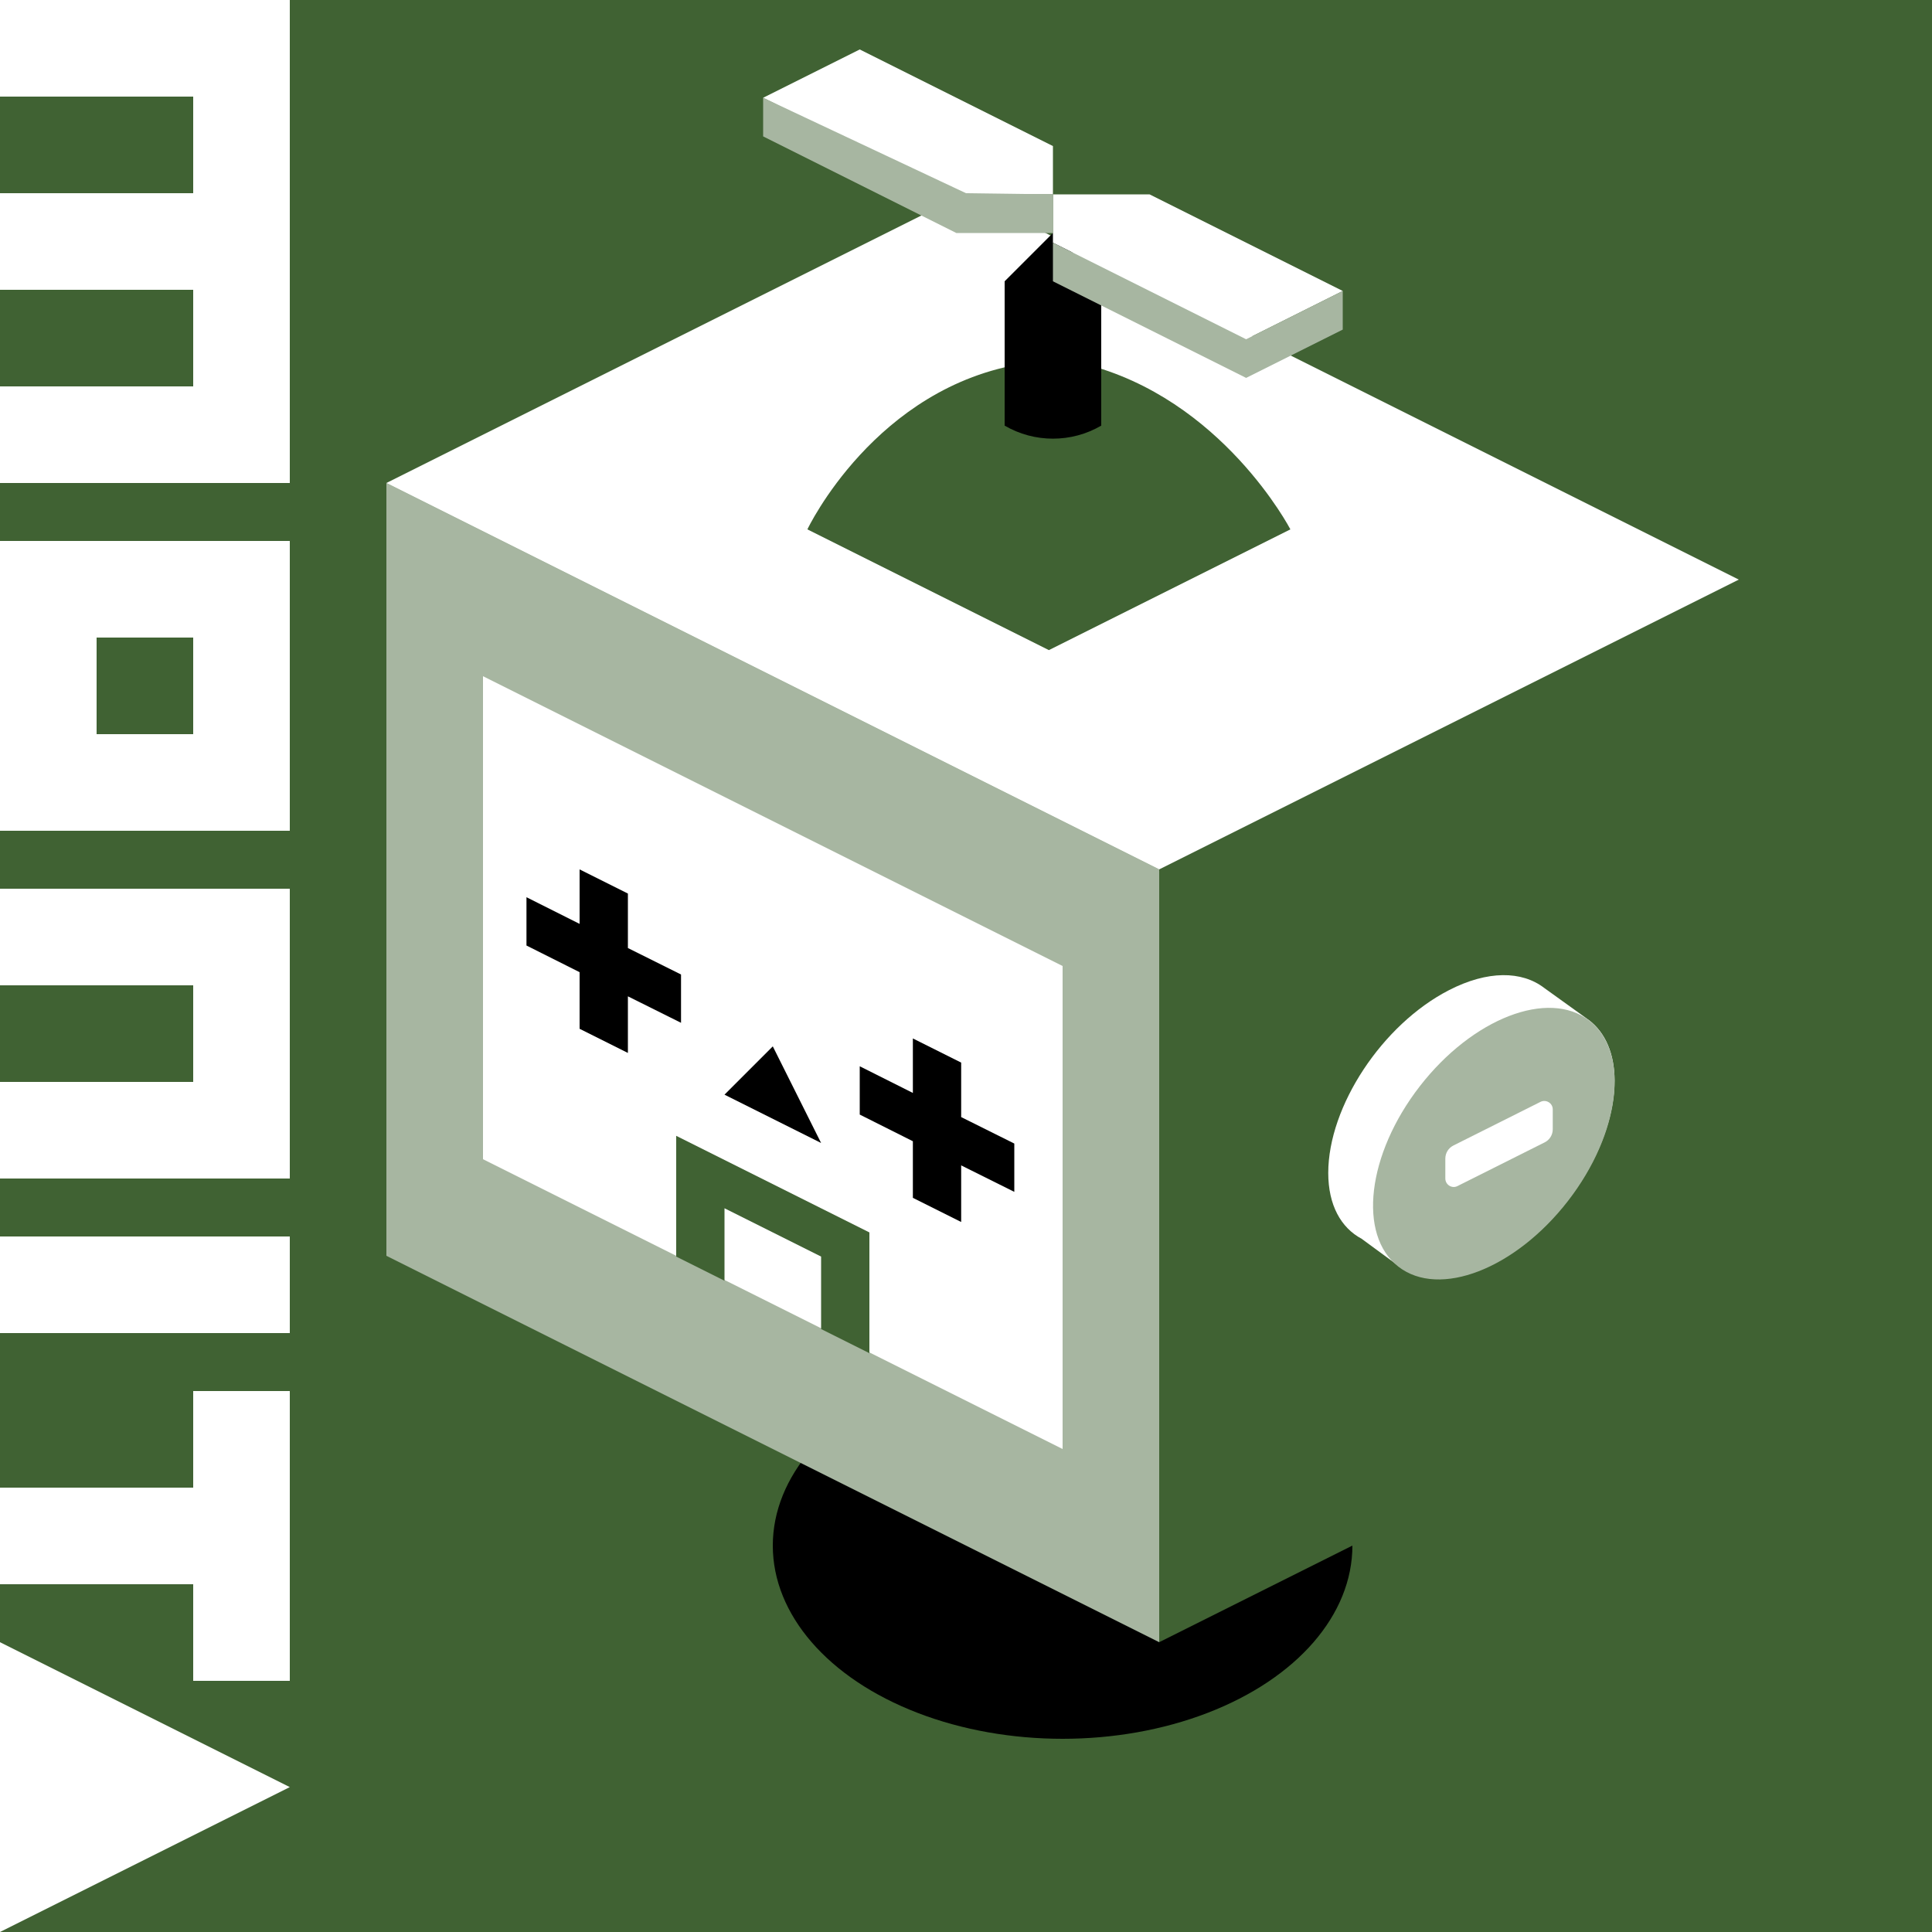 <svg xml:space="preserve" style="enable-background:new 0 0 100 100;" viewBox="0 0 100 100" y="0px" x="0px" xmlns:xlink="http://www.w3.org/1999/xlink" xmlns="http://www.w3.org/2000/svg" id="レイヤー_1" version="1.1">
<style type="text/css">
	.st0{fill:#8781D0;}
	.st1{fill:#BEBBE5;}
	.st2{fill:#FFFFFF;}
	.st3{fill:#00C73A;}
	.st4{fill:#90DFA1;}
	.st5{fill:#E96442;}
	.st6{fill:#F7C55E;}
	.st7{fill:#E3A21F;}
	.st8{fill:#231815;}
	.st9{fill:#F0DB54;}
	.st10{fill:#933E7E;}
	.st11{fill:#CFB1C5;}
	.st12{fill:#FFE100;}
	.st13{fill:#C8BB9B;}
	.st14{fill:#A75461;}
	.st15{fill:#D8B9B9;}
	.st16{fill:#759587;}
	.st17{fill:#C0CFC8;}
	.st18{fill:#406233;}
	.st19{fill:#A7B6A1;}
	.st20{fill:#464646;}
	.st21{fill:#FF87CB;}
	.st22{fill:#FFCFEA;}
</style>
<g>
	<g>
		<g>
			<rect height="100" width="100" class="st18" y="0"></rect>
			<ellipse ry="10" rx="15" cy="80" cx="55"></ellipse>
			<polygon points="20,25 60,45 60,85 20,65" class="st19"></polygon>
			<polygon points="60,45 90,30 90,70 60,85" class="st18"></polygon>
			<polygon points="20,25 50,10 90,30 60,45" class="st2"></polygon>
			<polygon points="25,35 55,50 55,75 25,60" class="st2"></polygon>
			<polygon points="37.5,56.66 42.5,59.16 40,54.16"></polygon>
		</g>
		<g>
			<rect height="15" width="5" class="st2" transform="matrix(-1.836970e-16 1 -1 -1.836970e-16 74 59)" y="59" x="5"></rect>
			<polygon points="10,72 10,77 0,77 0,82 10,82 10,87 15,87 15,72" class="st2"></polygon>
			<path d="M0,28v15l15,0V28L0,28z M10,38H5v-5h5V38z" class="st2"></path>
			<polygon points="15,92.5 0,85 0,100" class="st2"></polygon>
			<polygon points="0,46 0,51 10,51 10,56 0,56 0,61 15,61 15,46" class="st2"></polygon>
			<polygon points="15,0 0,0 0,5 10,5 10,10 0,10 0,15 10,15 10,20 0,20 0,25 15,25" class="st2"></polygon>
		</g>
	</g>
	<polygon points="35.25,50.44 32.5,49.07 32.5,46.25 30,45 30,47.82 27.25,46.44 27.25,48.94 30,50.32 30,53.25 32.5,54.5 
		32.5,51.57 35.25,52.94"></polygon>
	<polygon points="52.5,59.19 49.75,57.82 49.75,55 47.25,53.75 47.25,56.57 44.5,55.19 44.5,57.69 47.25,59.07 47.25,62 
		49.75,63.25 49.75,60.32 52.5,61.69"></polygon>
	<polygon points="35,58.79 35,65.04 37.5,66.29 37.5,62.54 42.5,65.04 42.5,68.79 45,70.04 45,63.79" class="st18"></polygon>
	<path d="M56.09,18.83c7.17,1.78,10.7,8.57,10.7,8.57l-12.5,6.25l-12.5-6.25c0,0,3.5-7.4,11.25-8.59L56.09,18.83z" class="st18"></path>
	<path d="M57,14.56v7.47l0,0c-1.54,0.9-3.46,0.9-5,0l0,0v-7.47l2.5-2.5L57,14.56z"></path>
	<polygon points="54.5,12.56 64.5,17.56 69.5,15.06 59.5,10.06 54.5,10.06" class="st2"></polygon>
	<polygon points="44.5,2.56 54.5,7.56 54.5,10.06 49.5,10.06 39.5,5.06" class="st2"></polygon>
	<polygon points="39.5,5.06 39.5,7.06 49.5,12.06 54.5,12.06 54.5,10.06 50,10" class="st19"></polygon>
	<polygon points="54.5,12.56 54.5,14.56 64.5,19.56 69.5,17.06 69.5,15.06 64.5,17.56" class="st19"></polygon>
	<path d="M82.27,52.82L82.27,52.82l-2.35-1.69C78.77,50.25,77,50.22,75,51.25c-3.45,1.77-6.25,6.01-6.25,9.46
		c0,1.67,0.66,2.84,1.73,3.41l2.15,1.58l0-0.03c1.14,0.72,2.81,0.7,4.69-0.27c3.45-1.77,6.25-6.01,6.25-9.46
		C83.57,54.52,83.08,53.45,82.27,52.82z" class="st2"></path>
	
		<ellipse ry="4.85" rx="8.06" cy="59.16" cx="77.32" class="st19" transform="matrix(0.613 -0.79 0.79 0.613 -16.812 84.013)"></ellipse>
	<path d="M75.44,61.39l4.51-2.26c0.26-0.13,0.42-0.39,0.42-0.68v-1.03c0-0.32-0.34-0.53-0.63-0.39l-4.51,2.26
		c-0.26,0.13-0.42,0.39-0.42,0.68V61C74.81,61.32,75.15,61.54,75.44,61.39z" class="st2"></path>
</g>
</svg>
